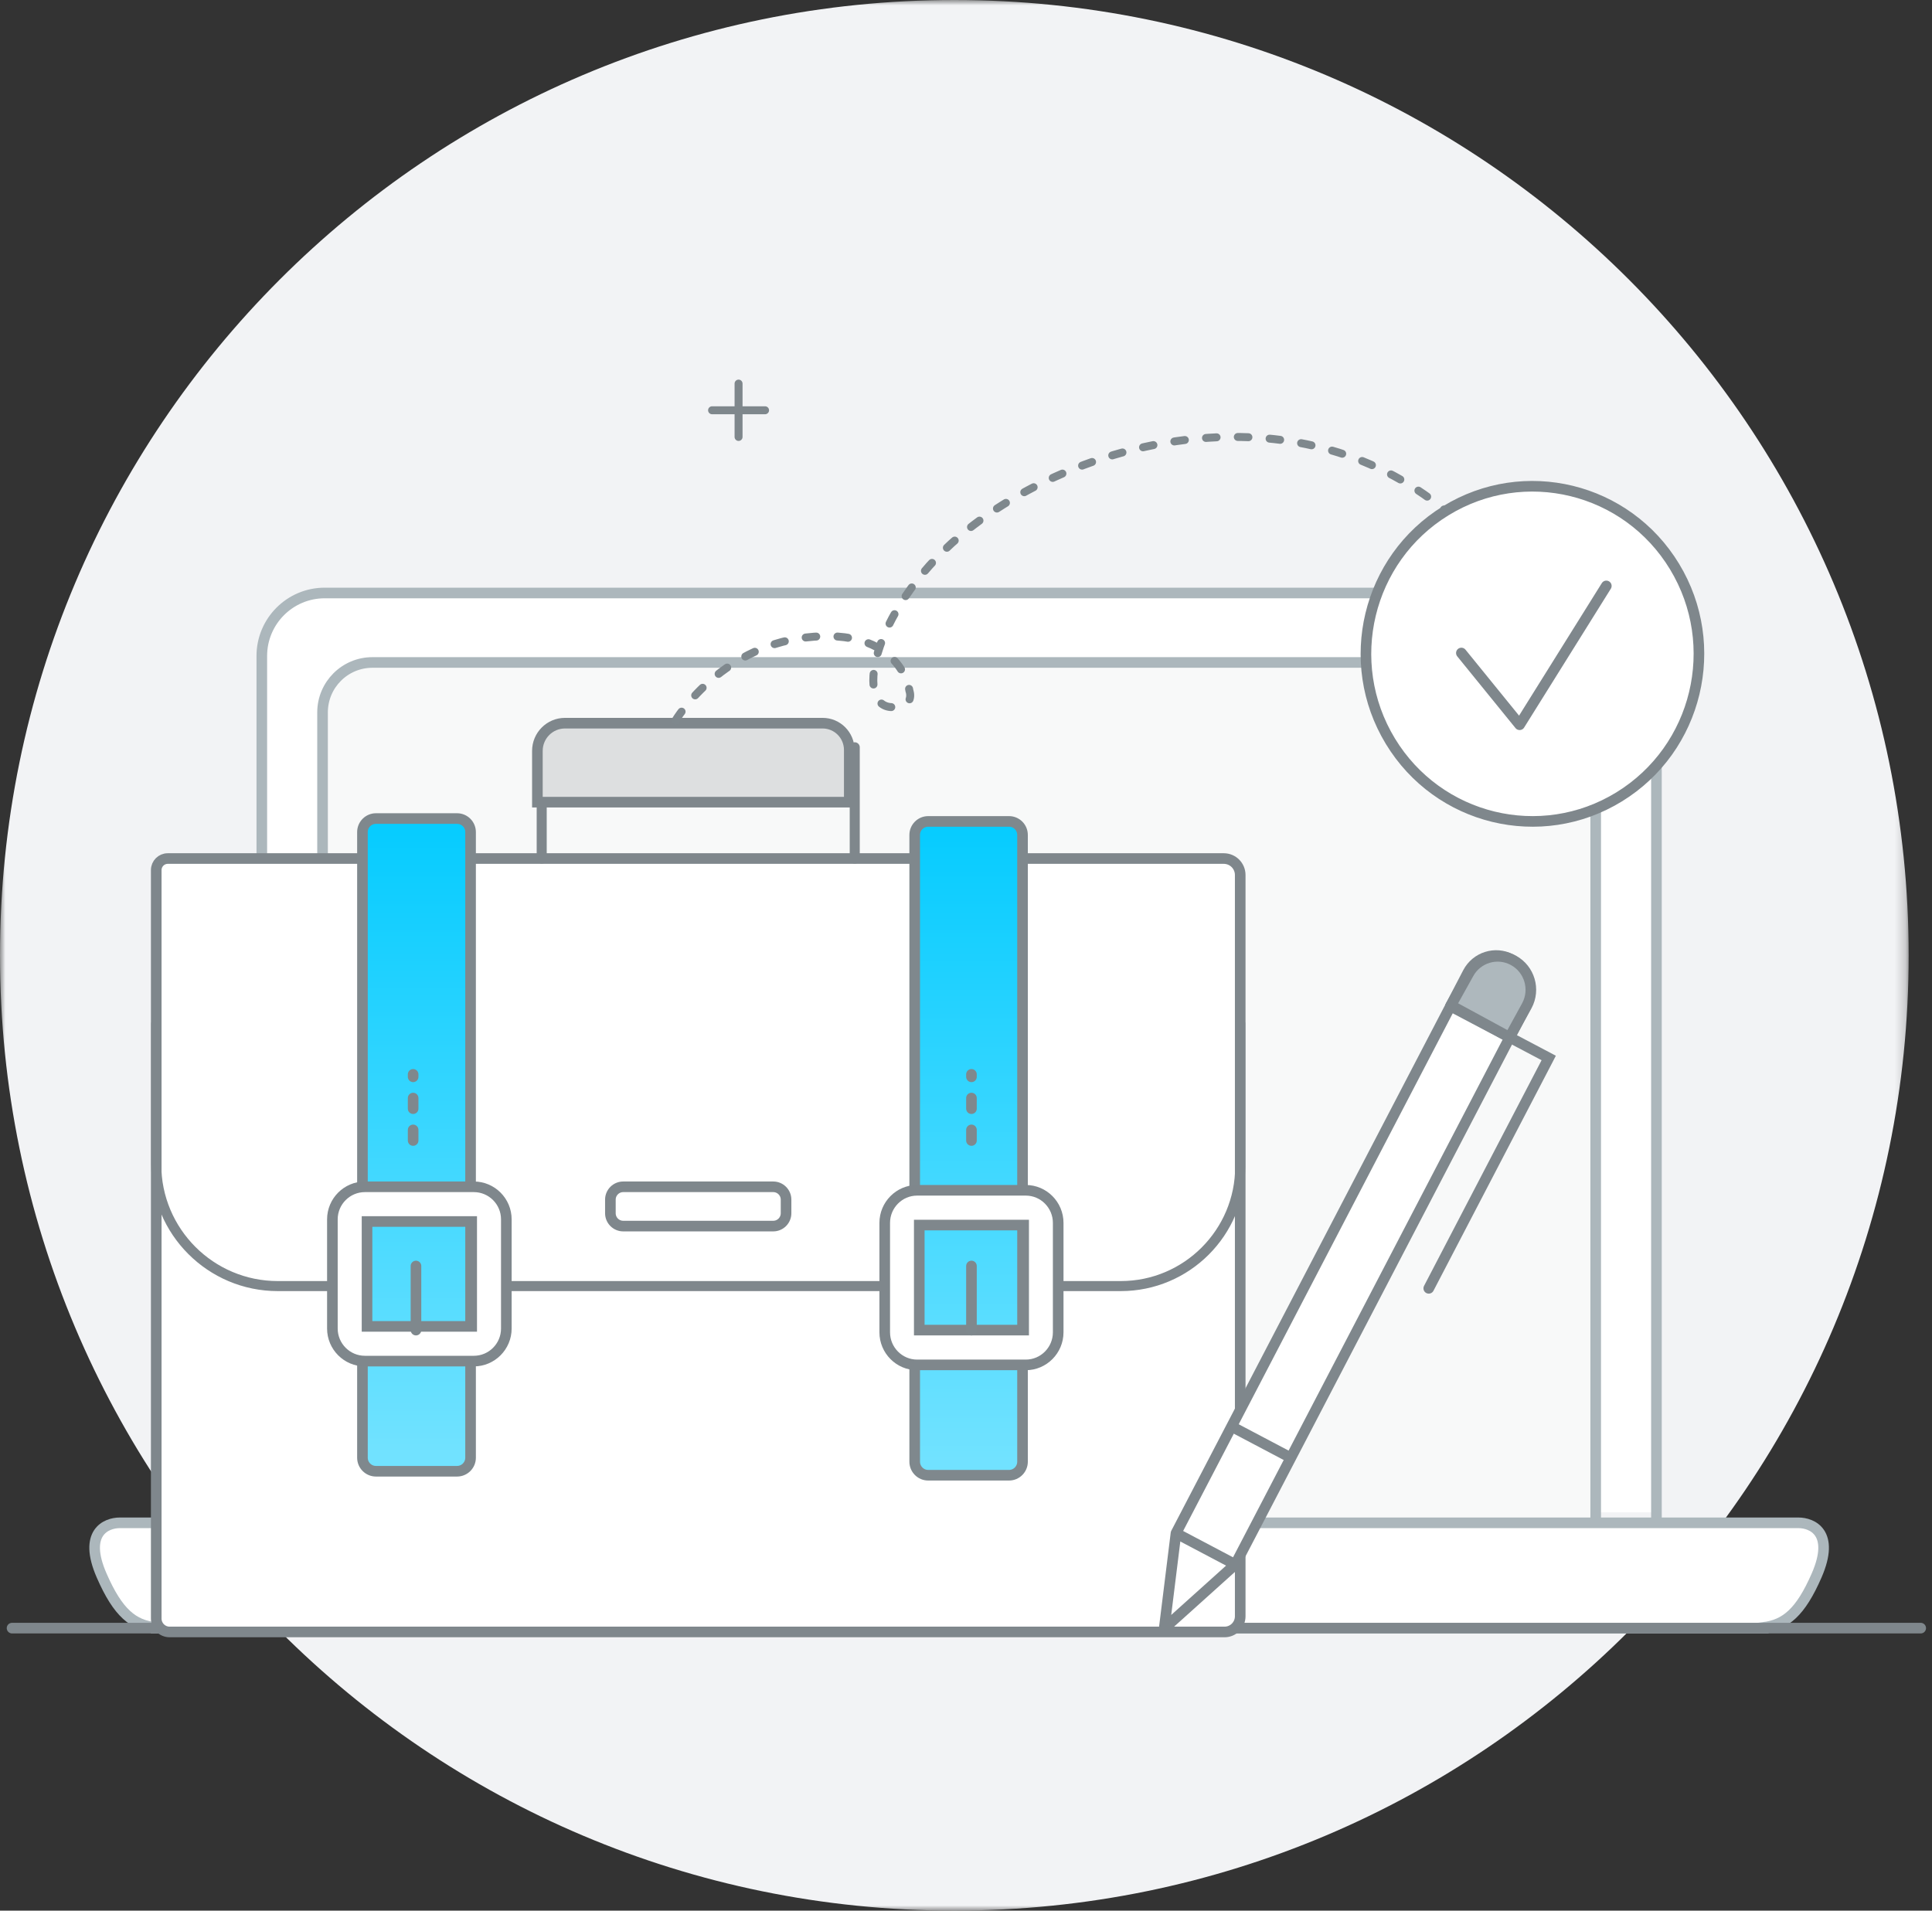 <?xml version="1.0" encoding="UTF-8"?>
<svg width="182px" height="180px" viewBox="0 0 182 180" version="1.1" xmlns="http://www.w3.org/2000/svg" xmlns:xlink="http://www.w3.org/1999/xlink">
    <rect x="0" y="0" width="182" height="180" fill="#333333" stroke="none"/>
    <!-- Generator: Sketch 50.2 (55047) - http://www.bohemiancoding.com/sketch -->
    <title>Page 1</title>
    <desc>Created with Sketch.</desc>
    <defs>
        <polygon id="path-1" points="179.801 180 0 180 0 0 179.801 0 179.801 180"></polygon>
        <path d="M1.895,0.312 C1.19,0.312 0.619,0.88 0.619,1.579 L0.619,60.142 C0.619,60.842 1.19,61.409 1.895,61.409 L9.552,61.409 C10.255,61.409 10.826,60.842 10.826,60.142 L10.826,1.579 C10.826,0.88 10.255,0.312 9.552,0.312 L1.895,0.312 Z M0.619,0.312 L10.826,0.312 L10.826,61.409 L0.619,61.409 L0.619,0.312 Z" id="path-3"></path>
        <linearGradient x1="50%" y1="2.041%" x2="50%" y2="97.449%" id="linearGradient-5">
            <stop stop-color="#07CCFF" offset="0%"></stop>
            <stop stop-color="#71E2FF" offset="100%"></stop>
        </linearGradient>
        <polygon id="path-6" points="0 180 181.338 180 181.338 0 0 0"></polygon>
        <path d="M1.709,0.312 C0.991,0.312 0.411,0.88 0.411,1.579 L0.411,60.142 C0.411,60.842 0.991,61.409 1.709,61.409 L9.509,61.409 C10.225,61.409 10.807,60.842 10.807,60.142 L10.807,1.579 C10.807,0.88 10.225,0.312 9.509,0.312 L1.709,0.312 Z M0.411,0.312 L10.807,0.312 L10.807,61.409 L0.411,61.409 L0.411,0.312 Z" id="path-8"></path>
    </defs>
    <g id="Page-1" stroke="none" stroke-width="1" fill="none" fill-rule="evenodd">
        <g id="Artboard" transform="translate(-589, -293)">
            <g id="Page-1" transform="translate(589, 293)">
                <g id="Group-36">
                    <g id="Group-3">
                        <mask id="mask-2" fill="white">
                            <use xlink:href="#path-1"></use>
                        </mask>
                        <g id="Clip-2"></g>
                        <path d="M89.901,0 C139.551,0 179.801,40.294 179.801,90 C179.801,139.706 139.551,180 89.901,180 C40.25,180 0,139.706 0,90 C0,40.294 40.25,0 89.901,0" id="Fill-1" fill="#F2F3F5" mask="url(#mask-2)"></path>
                    </g>
                    <path d="M24.663,142.473 L24.663,62.089 C24.663,58.812 27.316,56.155 30.588,56.155 L149.809,56.155 C153.25,56.155 156.041,58.949 156.041,62.394 L156.041,142.473" id="Fill-4" fill="#FFFFFF"></path>
                    <path d="M24.663,143.748 L24.663,61.797 C24.663,58.521 27.316,55.865 30.588,55.865 L149.809,55.865 C153.25,55.865 156.041,58.658 156.041,62.103 L156.041,143.748" id="Stroke-6" stroke="#ACB7BC"></path>
                    <g id="Group-11" transform="translate(29.967, 62.4)">
                        <path d="M0.418,81.348 L0.418,4.715 C0.418,2.116 2.522,0.01 5.117,0.01 L115.551,0.01 C118.204,0.01 120.352,2.163 120.352,4.817 L120.352,81.348" id="Fill-8" fill="#F8F9F9"></path>
                        <path d="M0.418,81.348 L0.418,4.715 C0.418,2.116 2.522,0.01 5.117,0.01 L115.551,0.01 C118.204,0.01 120.352,2.163 120.352,4.817 L120.352,81.348" id="Stroke-10" stroke="#ACB7BC"></path>
                    </g>
                    <path d="M169.419,143.464 L11.285,143.464 C10,143.464 7.811,144.385 9.574,148.425 C11.122,151.973 12.553,153.113 14.711,153.339 L14.711,153.385 L166.111,153.385 L166.111,153.321 C168.202,153.065 169.612,151.906 171.131,148.425 C172.893,144.385 170.704,143.464 169.419,143.464" id="Fill-12" fill="#FFFFFF"></path>
                    <path d="M169.419,143.464 L11.285,143.464 C10,143.464 7.811,144.385 9.574,148.425 C11.122,151.973 12.553,153.113 14.711,153.339 L14.711,153.385 L166.111,153.385 L166.111,153.321 C168.202,153.065 169.612,151.906 171.131,148.425 C172.893,144.385 170.704,143.464 169.419,143.464 Z" id="Stroke-14" stroke="#ACB7BC"></path>
                    <path d="M105.37,143.498 C105.37,145.396 104.07,146.95 102.483,146.95 L78.221,146.95 C76.633,146.95 75.334,145.396 75.334,143.498" id="Stroke-16" stroke="#ACB7BC"></path>
                    <path d="M1.135,153.385 L180.937,153.385" id="Stroke-18" stroke="#7F878C" stroke-linecap="round" stroke-linejoin="round"></path>
                    <path d="M100.133,113.123 L66.067,113.123 C65.835,113.123 65.681,112.968 65.681,112.736 C65.681,112.503 65.835,112.349 66.067,112.349 L100.133,112.349 C100.365,112.349 100.519,112.503 100.519,112.736 C100.519,112.968 100.288,113.123 100.133,113.123" id="Fill-20" fill="#7F888D"></path>
                    <path d="M115.356,153.746 L15.979,153.746 C15.282,153.746 14.718,153.179 14.718,152.482 L14.718,81.969 C14.718,81.369 15.203,80.883 15.801,80.883 L115.284,80.883 C116.14,80.883 116.832,81.577 116.832,82.432 L116.832,152.269 C116.832,153.083 116.171,153.746 115.356,153.746" id="Fill-22" fill="#FFFFFF"></path>
                    <path d="M115.356,153.746 L15.979,153.746 C15.282,153.746 14.718,153.179 14.718,152.482 L14.718,81.969 C14.718,81.369 15.203,80.883 15.801,80.883 L115.284,80.883 C116.14,80.883 116.832,81.577 116.832,82.432 L116.832,152.269 C116.832,153.083 116.171,153.746 115.356,153.746 Z" id="Stroke-24" stroke="#7F878C"></path>
                    <path d="M80.519,70.402 L80.519,80.883" id="Stroke-26" stroke="#7F878C" stroke-width="0.946" stroke-linecap="round" stroke-linejoin="round"></path>
                    <path d="M51.03,80.883 L51.03,70.48" id="Stroke-28" stroke="#7F878C" stroke-width="0.946" stroke-linecap="round" stroke-linejoin="round"></path>
                    <path d="M116.832,96.434 L116.832,109.896 C116.832,116.116 111.793,121.161 105.578,121.161 L26.169,121.161 C19.845,121.161 14.718,116.029 14.718,109.699 L14.718,96.434" id="Stroke-30" stroke="#7F878C" stroke-width="0.946" stroke-linecap="round" stroke-linejoin="round"></path>
                    <path d="M72.84,115.509 L58.711,115.509 C58.042,115.509 57.5,114.966 57.5,114.298 L57.5,113.019 C57.5,112.349 58.042,111.808 58.711,111.808 L72.84,111.808 C73.507,111.808 74.049,112.349 74.049,113.019 L74.049,114.298 C74.049,114.966 73.507,115.509 72.84,115.509" id="Fill-32" fill="#FFFFFF"></path>
                    <path d="M72.84,115.509 L58.711,115.509 C58.042,115.509 57.5,114.966 57.5,114.298 L57.5,113.019 C57.5,112.349 58.042,111.808 58.711,111.808 L72.84,111.808 C73.507,111.808 74.049,112.349 74.049,113.019 L74.049,114.298 C74.049,114.966 73.507,115.509 72.84,115.509 Z" id="Stroke-34" stroke="#7F878C"></path>
                </g>
                <g id="Group-39" transform="translate(34, 77)">
                    <mask id="mask-4" fill="white">
                        <use xlink:href="#path-3"></use>
                    </mask>
                    <g id="Clip-38"></g>
                    <path d="M1.895,0.312 C1.19,0.312 0.619,0.88 0.619,1.579 L0.619,60.142 C0.619,60.842 1.19,61.409 1.895,61.409 L9.552,61.409 C10.255,61.409 10.826,60.842 10.826,60.142 L10.826,1.579 C10.826,0.88 10.255,0.312 9.552,0.312 L1.895,0.312 Z" id="Fill-37" mask="url(#mask-4)"></path>
                </g>
                <g id="Group-45">
                    <path d="M43.057,138.605 L35.416,138.605 C34.714,138.605 34.144,138.034 34.144,137.331 L34.144,78.389 C34.144,77.685 34.714,77.115 35.416,77.115 L43.057,77.115 C43.759,77.115 44.329,77.685 44.329,78.389 L44.329,137.331 C44.329,138.034 43.759,138.605 43.057,138.605 Z" id="Stroke-40" stroke="#7F888D" fill="url(#linearGradient-5)"></path>
                    <mask id="mask-7" fill="white">
                        <use xlink:href="#path-6"></use>
                    </mask>
                    <g id="Clip-43"></g>
                    <path d="M34.576,124.957 L44.434,124.957 L44.434,115.078 L34.576,115.078 L34.576,124.957 Z M44.638,128.228 L34.373,128.228 C32.686,128.228 31.312,126.852 31.312,125.162 L31.312,114.874 C31.312,113.183 32.686,111.808 34.373,111.808 L44.638,111.808 C46.325,111.808 47.698,113.183 47.698,114.874 L47.698,125.162 C47.698,126.852 46.325,128.228 44.638,128.228 Z" id="Fill-42" fill="#FFFFFF" mask="url(#mask-7)"></path>
                    <path d="M34.576,124.957 L44.434,124.957 L44.434,115.078 L34.576,115.078 L34.576,124.957 Z M44.638,128.228 L34.373,128.228 C32.686,128.228 31.312,126.852 31.312,125.162 L31.312,114.874 C31.312,113.183 32.686,111.808 34.373,111.808 L44.638,111.808 C46.325,111.808 47.698,113.183 47.698,114.874 L47.698,125.162 C47.698,126.852 46.325,128.228 44.638,128.228 Z" id="Stroke-44" stroke="#7F878C" mask="url(#mask-7)"></path>
                </g>
                <g id="Group-48" transform="translate(86, 77)">
                    <mask id="mask-9" fill="white">
                        <use xlink:href="#path-8"></use>
                    </mask>
                    <g id="Clip-47"></g>
                    <path d="M1.709,0.312 C0.991,0.312 0.411,0.88 0.411,1.579 L0.411,60.142 C0.411,60.842 0.991,61.409 1.709,61.409 L9.509,61.409 C10.225,61.409 10.807,60.842 10.807,60.142 L10.807,1.579 C10.807,0.88 10.225,0.312 9.509,0.312 L1.709,0.312 Z" id="Fill-46" mask="url(#mask-9)"></path>
                </g>
                <g id="Group-77" transform="translate(38, 36)">
                    <path d="M57.057,102.98 L49.435,102.98 C48.736,102.98 48.167,102.408 48.167,101.703 L48.167,42.663 C48.167,41.957 48.736,41.386 49.435,41.386 L57.057,41.386 C57.758,41.386 58.325,41.957 58.325,42.663 L58.325,101.703 C58.325,102.408 57.758,102.98 57.057,102.98 Z" id="Stroke-49" stroke="#7F888D" fill="url(#linearGradient-5)"></path>
                    <path d="M48.598,89.309 L58.43,89.309 L58.43,79.413 L48.598,79.413 L48.598,89.309 Z M58.634,92.586 L48.395,92.586 C46.713,92.586 45.344,91.207 45.344,89.515 L45.344,79.208 C45.344,77.515 46.713,76.137 48.395,76.137 L58.634,76.137 C60.315,76.137 61.685,77.515 61.685,79.208 L61.685,89.515 C61.685,91.207 60.315,92.586 58.634,92.586 Z" id="Fill-51" fill="#FFFFFF"></path>
                    <path d="M48.598,89.309 L58.43,89.309 L58.43,79.413 L48.598,79.413 L48.598,89.309 Z M58.634,92.586 L48.395,92.586 C46.713,92.586 45.344,91.207 45.344,89.515 L45.344,79.208 C45.344,77.515 46.713,76.137 48.395,76.137 L58.634,76.137 C60.315,76.137 61.685,77.515 61.685,79.208 L61.685,89.515 C61.685,91.207 60.315,92.586 58.634,92.586 Z" id="Stroke-53" stroke="#7F878C"></path>
                    <path d="M1.186,83.269 L1.186,89.309" id="Stroke-54" stroke="#7F888D" stroke-linecap="round"></path>
                    <path d="M53.514,83.269 L53.514,89.309" id="Stroke-55" stroke="#7F888D" stroke-linecap="round"></path>
                    <path d="M42.004,39.57 L12.624,39.57 L12.624,34.741 C12.624,33.299 13.788,32.13 15.221,32.13 L39.495,32.13 C40.881,32.13 42.004,33.26 42.004,34.655 L42.004,39.57 Z" id="Fill-56" fill="#DDDFE0"></path>
                    <path d="M42.004,39.57 L12.624,39.57 L12.624,34.741 C12.624,33.299 13.788,32.13 15.221,32.13 L39.495,32.13 C40.881,32.13 42.004,33.26 42.004,34.655 L42.004,39.57 Z" id="Stroke-57" stroke="#7F878C"></path>
                    <path d="M0.918,71.447 L0.918,65.214" id="Stroke-58" stroke="#7F888D" stroke-linecap="round" stroke-linejoin="round" stroke-dasharray="1,2,1,2"></path>
                    <path d="M53.514,71.447 L53.514,65.214" id="Stroke-59" stroke="#7F888D" stroke-linecap="round" stroke-linejoin="round" stroke-dasharray="1,2,1,2"></path>
                    <path d="M78.366,111.389 L71.672,117.41 L72.782,108.443 L100.28,55.64 C101.051,54.16 102.868,53.589 104.338,54.366 C105.951,55.217 106.574,57.223 105.728,58.845 L78.366,111.389 Z" id="Fill-60" fill="#FFFFFF"></path>
                    <path d="M78.366,111.389 L71.672,117.41 L72.782,108.443 L100.28,55.64 C101.051,54.16 102.868,53.589 104.338,54.366 C105.951,55.217 106.574,57.223 105.728,58.845 L78.366,111.389 Z" id="Stroke-61" stroke="#7F878C" stroke-linejoin="round"></path>
                    <polyline id="Stroke-62" stroke="#7F878C" stroke-linecap="round" points="98.64 58.788 107.895 63.671 107.849 63.76 96.593 85.373"></polyline>
                    <g id="Group-65" transform="translate(72.65, 108.384)">
                        <path d="M0.132,0.059 L5.716,3.005" id="Fill-63" fill="#FFFFFF"></path>
                        <path d="M0.132,0.059 L5.716,3.005" id="Stroke-64" stroke="#7F878C"></path>
                    </g>
                    <g id="Group-68" transform="translate(77.621, 97.566)">
                        <path d="M0.396,0.824 L5.98,3.771" id="Fill-66" fill="#FFFFFF"></path>
                        <path d="M0.396,0.824 L5.98,3.771" id="Stroke-67" stroke="#7F878C"></path>
                    </g>
                    <path d="M119.746,17.373 C124.259,24.814 121.923,34.529 114.531,39.072 C107.138,43.614 97.487,41.264 92.974,33.822 C88.461,26.38 90.796,16.665 98.189,12.123 C105.582,7.582 115.233,9.932 119.746,17.373" id="Fill-69" fill="#FFFFFF"></path>
                    <path d="M119.746,17.373 C124.259,24.814 121.923,34.529 114.531,39.072 C107.138,43.614 97.487,41.264 92.974,33.822 C88.461,26.38 90.796,16.665 98.189,12.123 C105.582,7.582 115.233,9.932 119.746,17.373 Z" id="Stroke-70" stroke="#7F878C"></path>
                    <polyline id="Stroke-71" stroke="#7F878C" stroke-linecap="round" stroke-linejoin="round" points="113.32 19.199 105.153 32.278 99.665 25.52"></polyline>
                    <path d="M25.64,31.868 C25.64,31.868 29.708,25.021 37.874,24.062 C46.974,22.992 47.67,29.075 47.67,29.075 C47.67,29.075 48.272,30.647 46.039,30.619 C42.345,30.574 44.282,20.921 53.247,13.825 C63.866,5.418 83.809,0.263 98.189,12.123" id="Stroke-72" stroke="#7F888D" stroke-width="0.75" stroke-linecap="round" stroke-dasharray="1,2,1,2"></path>
                    <path d="M31.575,0.138 L31.575,5.165" id="Stroke-73" stroke="#7F878C" stroke-width="0.75" stroke-linecap="round" stroke-linejoin="round"></path>
                    <path d="M34.072,2.651 L29.079,2.651" id="Stroke-74" stroke="#7F878C" stroke-width="0.75" stroke-linecap="round" stroke-linejoin="round"></path>
                    <path d="M104.569,54.475 C103.049,53.648 101.15,54.218 100.328,55.749 L98.677,58.717 L104.202,61.722 L105.835,58.744 C106.656,57.212 106.089,55.301 104.569,54.475" id="Fill-75" fill="#AEB8BD"></path>
                    <path d="M104.569,54.475 C103.049,53.648 101.15,54.218 100.328,55.749 L98.677,58.717 L104.202,61.722 L105.835,58.744 C106.656,57.212 106.089,55.301 104.569,54.475 Z" id="Stroke-76" stroke="#7F878C" stroke-linecap="round" stroke-linejoin="round"></path>
                </g>
            </g>
        </g>
    </g>
</svg>